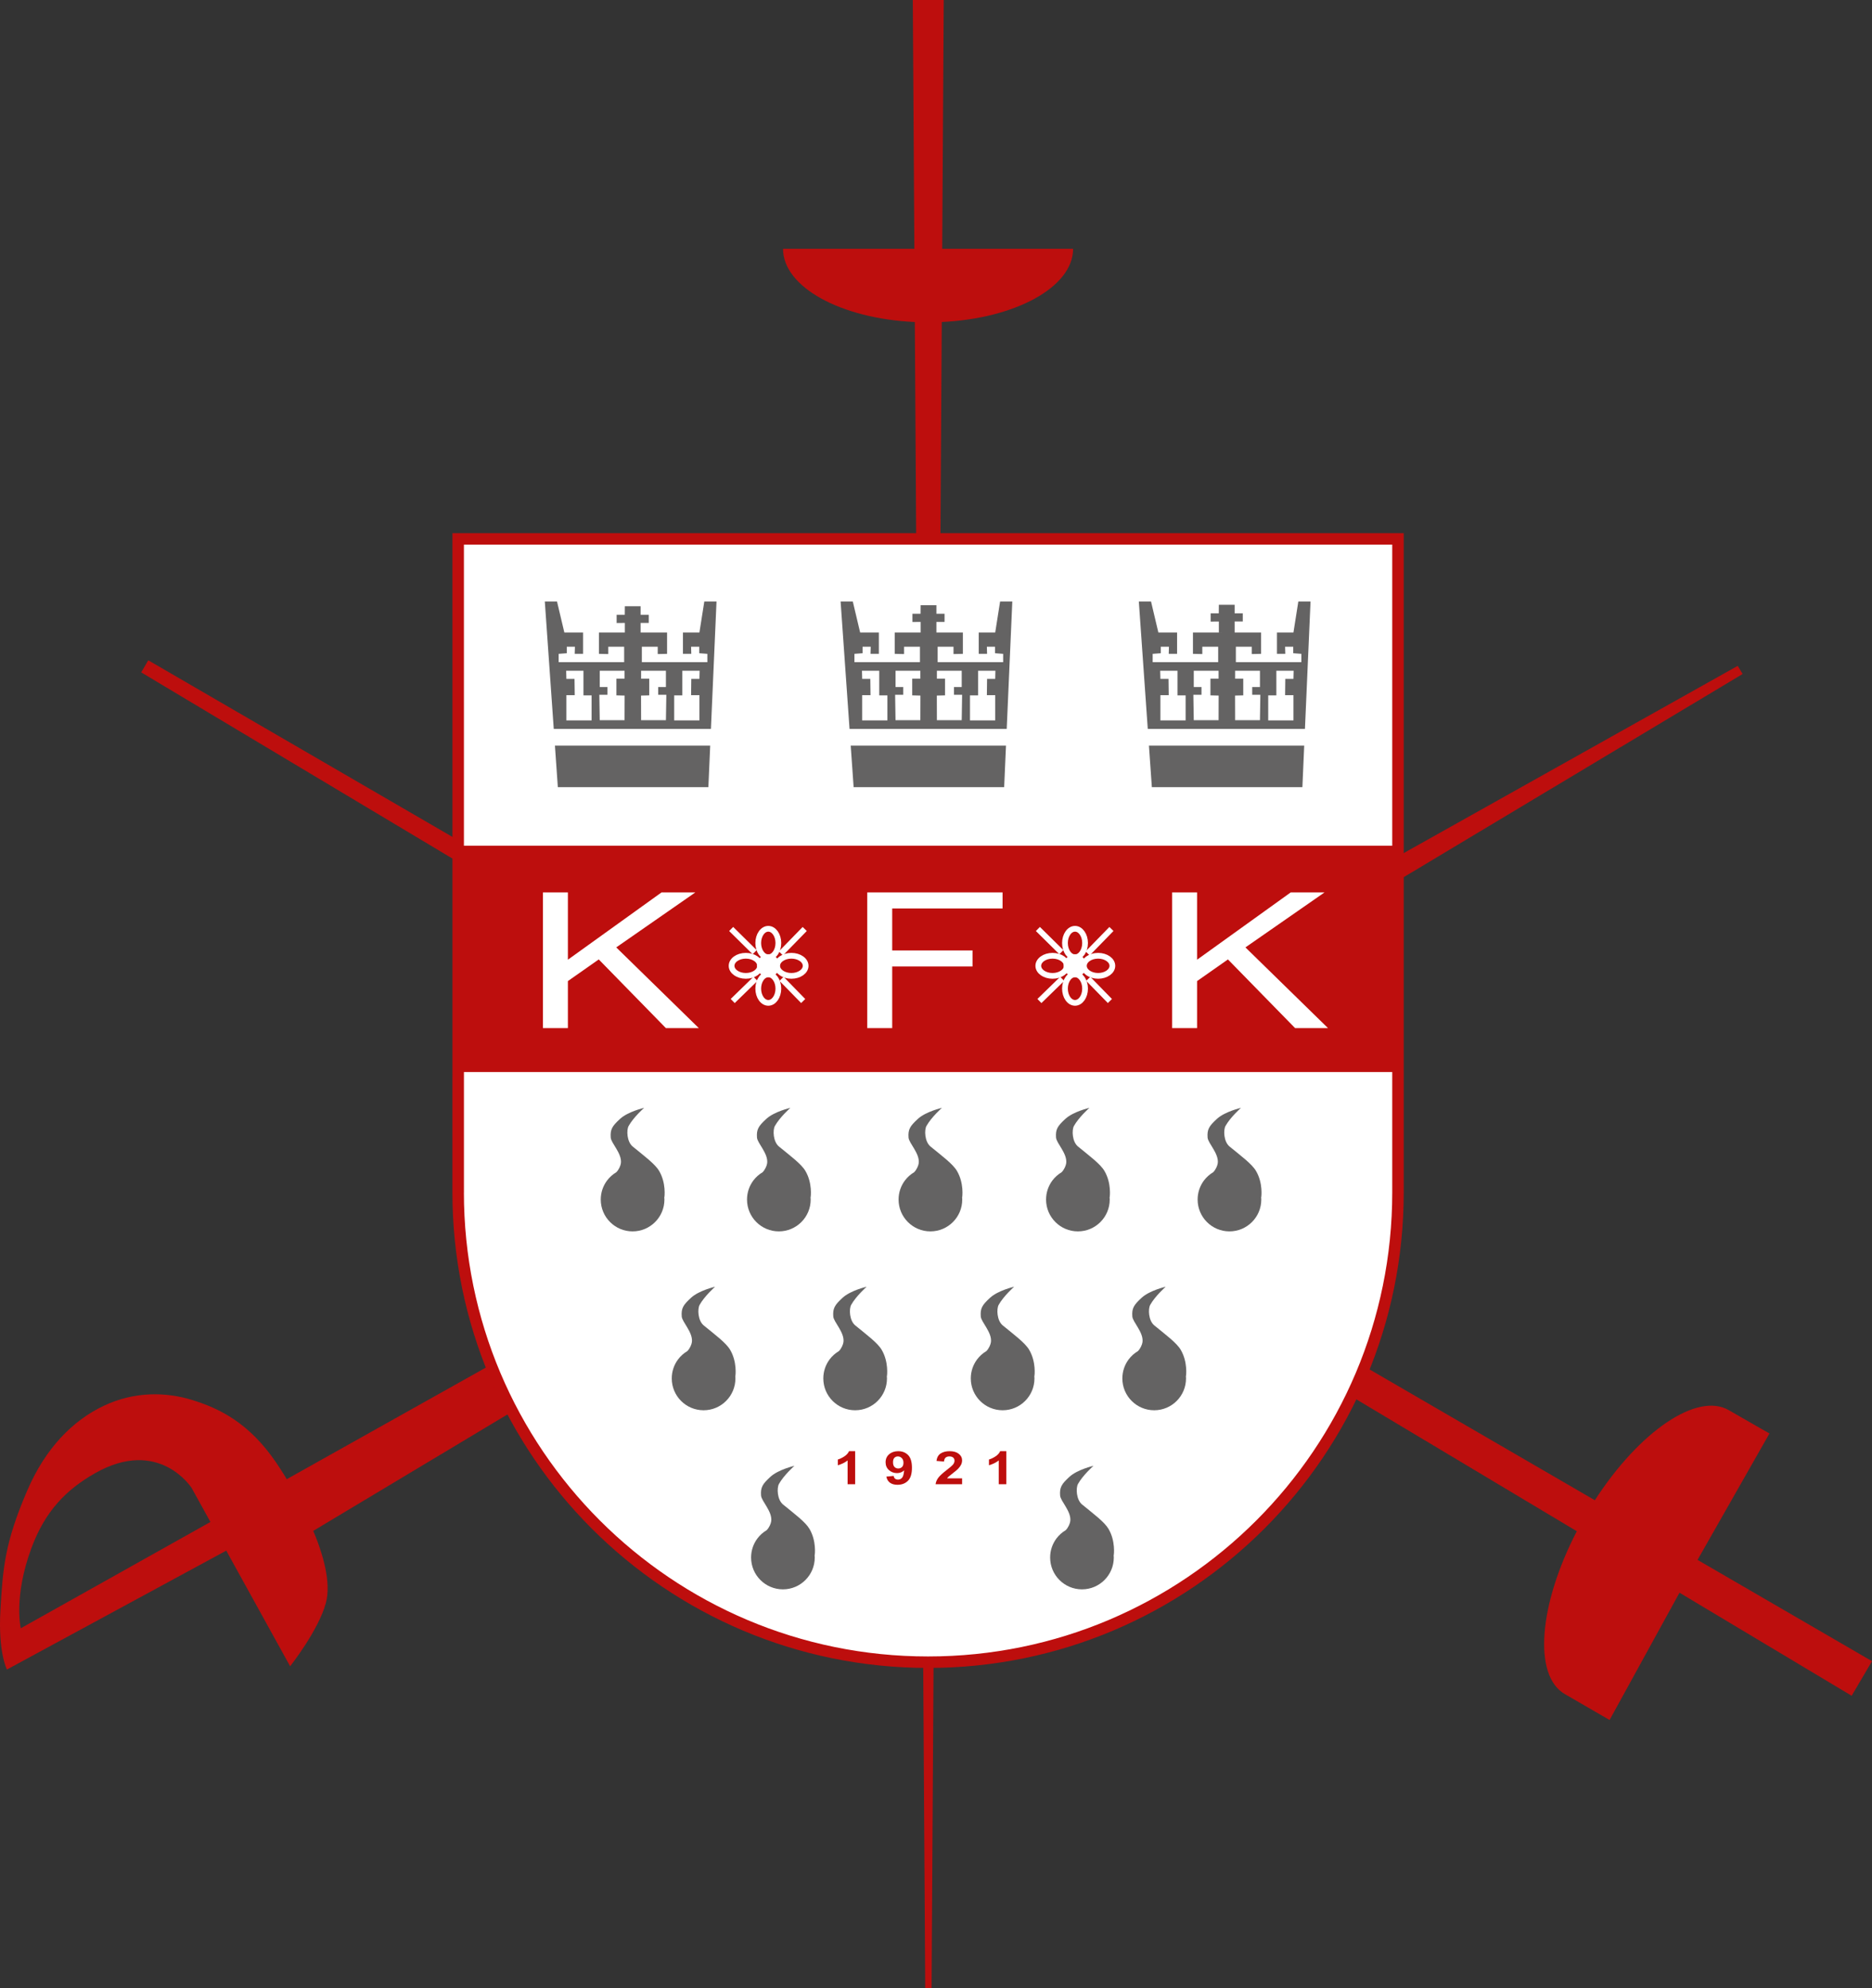 <?xml version="1.0" encoding="UTF-8" standalone="no"?>
<!-- Generator: Adobe Illustrator 15.1.0, SVG Export Plug-In . SVG Version: 6.00 Build 0)  -->

<svg
   xmlns:dc="http://purl.org/dc/elements/1.1/"
   xmlns:cc="http://creativecommons.org/ns#"
   xmlns:rdf="http://www.w3.org/1999/02/22-rdf-syntax-ns#"
   xmlns:svg="http://www.w3.org/2000/svg"
   xmlns="http://www.w3.org/2000/svg"
   xmlns:sodipodi="http://sodipodi.sourceforge.net/DTD/sodipodi-0.dtd"
   xmlns:inkscape="http://www.inkscape.org/namespaces/inkscape"
   version="1.0"
   id="Ebene_1"
   x="0px"
   y="0px"
   width="652.12"
   height="692.334"
   viewBox="0 0 652.12 692.334"
   enable-background="new 0 0 612 792"
   xml:space="preserve"
   sodipodi:docname="Logo_KFK_test.svg"
   inkscape:version="0.92.4 5da689c313, 2019-01-14"><rect x="0" y="0" width="652.12" height="692.334" fill="#333333" stroke="none"/><defs
   id="defs127" /><sodipodi:namedview
   pagecolor="#ffffff"
   bordercolor="#666666"
   borderopacity="1"
   objecttolerance="10"
   gridtolerance="10"
   guidetolerance="10"
   inkscape:pageopacity="0"
   inkscape:pageshadow="2"
   inkscape:window-width="640"
   inkscape:window-height="480"
   id="namedview125"
   showgrid="false"
   fit-margin-top="0"
   fit-margin-left="0"
   fit-margin-right="0"
   fit-margin-bottom="0"
   inkscape:current-layer="Ebene_1" />
<g
   id="g122"
   transform="translate(20,-51)">
	<path
   d="m 571.345,594.203 25.059,-44.021 c 0,0 -2.285,-1.25 -14.187,-8.121 -11.058,-6.385 -31.203,7.475 -46.648,31.377 l -503.921,-292.5 -2.457,4.204 500.101,299.088 c -13.268,25.551 -15.314,50.277 -4.165,56.715 l 15.575,9.016 24.359,-44.324 59.972,35.891 7.087,-12.047 z"
   id="path2"
   inkscape:connector-curvature="0"
   style="fill:#bd0e0d" />
	<path
   d="m -12.762,618.023 598.11,-335.149 1.701,2.834 -502.488,301.134 -19.843,0.945 -82.299,44.6 c 0,0 -3.133,-5.98 -2.268,-20.693 0.851,-14.457 1.417,-23.244 9.354,-41.67 6.375,-14.801 15.874,-24.379 26.646,-29.48 10.772,-5.102 21.827,-4.818 30.898,-1.984 9.071,2.834 19.559,7.654 29.197,21.828 6.633,9.754 20.976,34.865 17.291,48.756 -2.539,9.568 -12.472,22.109 -12.472,22.109 L 46.766,569.175 c 0,0 -11.389,-17.871 -33.732,-5.104 -9.921,5.67 -17.291,13.039 -22.11,26.078 -6.281,16.992 -3.686,27.874 -3.686,27.874 z"
   id="path4"
   inkscape:connector-curvature="0"
   style="fill:#bd0e0d" />
	<path
   d="M 308.223,137.636 308.754,51 h -10.772 l 0.541,86.636 h -45.749 c 0,13.358 20.17,24.322 45.908,25.505 l 3.623,580.193 h 2.212 l 3.551,-580.199 c 25.665,-1.22 45.754,-12.168 45.754,-25.499 z"
   id="path6"
   inkscape:connector-curvature="0"
   style="fill:#bd0e0d" />
	<path
   d="m 139.6,466.135 c 0,90.408 73.292,163.699 163.701,163.699 90.409,0 163.701,-73.291 163.693,-163.629 -0.008,0.07 0,-227.552 0,-227.552 H 139.607 l 0.008,227.622 c 0.001,0 -0.015,-90.551 -0.015,-0.14 z"
   id="path8"
   inkscape:connector-curvature="0"
   style="fill:#ffffff" />
	<path
   d="M 466.994,238.653 H 139.607 l 0.008,227.622 c 0.001,0 -0.015,-90.551 -0.015,-0.14 0,90.408 73.292,163.699 163.701,163.699 90.409,0 163.701,-73.291 163.693,-163.629 z"
   id="path10"
   inkscape:connector-curvature="0"
   style="fill:none;stroke:#bd0e0d;stroke-width:4"
   sodipodi:nodetypes="cccsscc" />
	<polygon
   points="466.86,424.322 466.86,345.519 138.607,345.519 138.607,424.322 "
   id="polygon12"
   style="fill:#bd0e0d" />
	<path
   d="m 209.616,458.764 c -1.447,-2.457 -5.244,-5.244 -9.213,-8.504 -2.055,-1.689 -2.198,-5.758 -1.417,-7.158 1.701,-3.047 5.386,-6.307 5.386,-6.307 0,0 -5.575,1.275 -8.362,3.828 -2.788,2.551 -3.462,3.691 -3.26,6.518 0.142,1.986 3.968,5.529 3.543,8.93 -0.103,0.822 -0.714,2.275 -1.599,3.143 -1.262,0.756 -2.371,1.738 -3.243,2.916 -1.366,1.842 -2.174,4.123 -2.174,6.594 0,6.123 4.965,11.088 11.089,11.088 6.124,0 11.089,-4.965 11.089,-11.088 0,-0.309 -0.022,-0.611 -0.047,-0.914 l 0.051,0.025 c -0.001,-10e-4 0.661,-4.819 -1.843,-9.071 z"
   id="path14"
   inkscape:connector-curvature="0"
   style="fill:#646363" />
	<path
   d="m 260.569,458.764 c -1.448,-2.457 -5.245,-5.244 -9.214,-8.504 -2.055,-1.689 -2.199,-5.758 -1.417,-7.158 1.701,-3.047 5.386,-6.307 5.386,-6.307 0,0 -5.575,1.275 -8.363,3.828 -2.787,2.551 -3.461,3.691 -3.259,6.518 0.141,1.986 3.968,5.529 3.543,8.93 -0.103,0.822 -0.714,2.275 -1.599,3.143 -1.262,0.756 -2.372,1.738 -3.244,2.916 -1.365,1.842 -2.173,4.123 -2.173,6.594 0,6.123 4.965,11.088 11.089,11.088 6.125,0 11.088,-4.965 11.088,-11.088 0,-0.309 -0.021,-0.611 -0.046,-0.914 l 0.05,0.025 c 10e-4,-10e-4 0.663,-4.819 -1.841,-9.071 z"
   id="path16"
   inkscape:connector-curvature="0"
   style="fill:#646363" />
	<path
   d="m 234.348,521.055 c -1.447,-2.457 -5.244,-5.244 -9.212,-8.504 -2.056,-1.688 -2.199,-5.756 -1.418,-7.156 1.701,-3.049 5.386,-6.309 5.386,-6.309 0,0 -5.575,1.275 -8.362,3.828 -2.788,2.551 -3.462,3.691 -3.26,6.52 0.142,1.984 3.969,5.527 3.543,8.928 -0.102,0.822 -0.713,2.275 -1.599,3.145 -1.262,0.754 -2.371,1.736 -3.243,2.914 -1.366,1.842 -2.173,4.125 -2.173,6.594 0,6.125 4.964,11.088 11.088,11.088 6.124,0 11.089,-4.963 11.089,-11.088 0,-0.309 -0.022,-0.611 -0.046,-0.912 l 0.05,0.025 c -0.001,-0.001 0.661,-4.821 -1.843,-9.073 z"
   id="path18"
   inkscape:connector-curvature="0"
   style="fill:#646363" />
	<path
   d="m 313.364,458.764 c -1.447,-2.457 -5.244,-5.244 -9.213,-8.504 -2.056,-1.689 -2.198,-5.758 -1.417,-7.158 1.701,-3.047 5.386,-6.307 5.386,-6.307 0,0 -5.575,1.275 -8.362,3.828 -2.788,2.551 -3.462,3.691 -3.26,6.518 0.141,1.986 3.968,5.529 3.543,8.93 -0.104,0.822 -0.714,2.275 -1.6,3.143 -1.262,0.756 -2.37,1.738 -3.242,2.916 -1.366,1.842 -2.175,4.123 -2.175,6.594 0,6.123 4.966,11.088 11.09,11.088 6.124,0 11.089,-4.965 11.089,-11.088 0,-0.309 -0.022,-0.611 -0.047,-0.914 l 0.051,0.025 c 0,-10e-4 0.661,-4.819 -1.843,-9.071 z"
   id="path20"
   inkscape:connector-curvature="0"
   style="fill:#646363" />
	<path
   d="m 287.143,521.055 c -1.446,-2.457 -5.244,-5.244 -9.212,-8.504 -2.056,-1.688 -2.199,-5.756 -1.417,-7.156 1.7,-3.049 5.385,-6.309 5.385,-6.309 0,0 -5.573,1.275 -8.361,3.828 -2.787,2.551 -3.462,3.691 -3.26,6.52 0.142,1.984 3.969,5.527 3.544,8.928 -0.104,0.822 -0.715,2.275 -1.6,3.145 -1.262,0.754 -2.372,1.736 -3.244,2.914 -1.364,1.842 -2.173,4.125 -2.173,6.594 0,6.125 4.964,11.088 11.088,11.088 6.125,0 11.089,-4.963 11.089,-11.088 0,-0.309 -0.021,-0.611 -0.046,-0.912 l 0.051,0.025 c -0.001,-0.001 0.659,-4.821 -1.844,-9.073 z"
   id="path22"
   inkscape:connector-curvature="0"
   style="fill:#646363" />
	<path
   d="m 261.986,583.418 c -1.447,-2.459 -5.244,-5.244 -9.214,-8.504 -2.055,-1.689 -2.198,-5.758 -1.417,-7.158 1.701,-3.047 5.387,-6.307 5.387,-6.307 0,0 -5.576,1.275 -8.363,3.826 -2.788,2.553 -3.462,3.693 -3.26,6.52 0.142,1.984 3.968,5.527 3.543,8.93 -0.103,0.822 -0.714,2.275 -1.599,3.143 -1.262,0.754 -2.371,1.736 -3.243,2.914 -1.366,1.844 -2.174,4.125 -2.174,6.596 0,6.123 4.965,11.088 11.089,11.088 6.125,0 11.089,-4.965 11.089,-11.088 0,-0.311 -0.022,-0.611 -0.047,-0.914 l 0.051,0.025 c 0.001,-10e-4 0.662,-4.819 -1.842,-9.071 z"
   id="path24"
   inkscape:connector-curvature="0"
   style="fill:#646363" />
	<path
   d="m 364.742,458.764 c -1.447,-2.457 -5.244,-5.244 -9.213,-8.504 -2.056,-1.689 -2.199,-5.758 -1.417,-7.158 1.701,-3.047 5.386,-6.307 5.386,-6.307 0,0 -5.575,1.275 -8.362,3.828 -2.788,2.551 -3.462,3.691 -3.26,6.518 0.141,1.986 3.968,5.529 3.543,8.93 -0.103,0.822 -0.714,2.275 -1.599,3.143 -1.263,0.756 -2.372,1.738 -3.244,2.916 -1.365,1.842 -2.173,4.123 -2.173,6.594 0,6.123 4.965,11.088 11.089,11.088 6.124,0 11.088,-4.965 11.088,-11.088 0,-0.309 -0.021,-0.611 -0.046,-0.914 l 0.05,0.025 c 0,-10e-4 0.662,-4.819 -1.842,-9.071 z"
   id="path26"
   inkscape:connector-curvature="0"
   style="fill:#646363" />
	<path
   d="m 338.521,521.055 c -1.447,-2.457 -5.244,-5.244 -9.212,-8.504 -2.057,-1.688 -2.199,-5.756 -1.418,-7.156 1.7,-3.049 5.386,-6.309 5.386,-6.309 0,0 -5.575,1.275 -8.362,3.828 -2.787,2.551 -3.462,3.691 -3.26,6.52 0.142,1.984 3.969,5.527 3.544,8.928 -0.104,0.822 -0.714,2.275 -1.599,3.145 -1.263,0.754 -2.372,1.736 -3.244,2.914 -1.366,1.842 -2.174,4.125 -2.174,6.594 0,6.125 4.965,11.088 11.089,11.088 6.124,0 11.089,-4.963 11.089,-11.088 0,-0.309 -0.021,-0.611 -0.046,-0.912 l 0.05,0.025 c 0,-0.001 0.661,-4.821 -1.843,-9.073 z"
   id="path28"
   inkscape:connector-curvature="0"
   style="fill:#646363" />
	<path
   d="m 417.537,458.764 c -1.447,-2.457 -5.244,-5.244 -9.212,-8.504 -2.056,-1.689 -2.199,-5.758 -1.418,-7.158 1.701,-3.047 5.386,-6.307 5.386,-6.307 0,0 -5.575,1.275 -8.362,3.828 -2.787,2.551 -3.462,3.691 -3.26,6.518 0.143,1.986 3.969,5.529 3.543,8.93 -0.102,0.822 -0.713,2.275 -1.599,3.143 -1.262,0.756 -2.371,1.738 -3.243,2.916 -1.366,1.842 -2.173,4.123 -2.173,6.594 0,6.123 4.964,11.088 11.088,11.088 6.124,0 11.089,-4.965 11.089,-11.088 0,-0.309 -0.021,-0.611 -0.046,-0.914 l 0.05,0.025 c 0,-10e-4 0.661,-4.819 -1.843,-9.071 z"
   id="path30"
   inkscape:connector-curvature="0"
   style="fill:#646363" />
	<path
   d="m 391.317,521.055 c -1.448,-2.457 -5.244,-5.244 -9.213,-8.504 -2.056,-1.688 -2.199,-5.756 -1.417,-7.156 1.7,-3.049 5.386,-6.309 5.386,-6.309 0,0 -5.575,1.275 -8.363,3.828 -2.787,2.551 -3.461,3.691 -3.259,6.52 0.141,1.984 3.968,5.527 3.543,8.928 -0.103,0.822 -0.714,2.275 -1.599,3.145 -1.263,0.754 -2.372,1.736 -3.244,2.914 -1.365,1.842 -2.173,4.125 -2.173,6.594 0,6.125 4.965,11.088 11.089,11.088 6.124,0 11.088,-4.963 11.088,-11.088 0,-0.309 -0.021,-0.611 -0.046,-0.912 l 0.05,0.025 c 0,-0.001 0.662,-4.821 -1.842,-9.073 z"
   id="path32"
   inkscape:connector-curvature="0"
   style="fill:#646363" />
	<path
   d="m 366.159,583.418 c -1.447,-2.459 -5.244,-5.244 -9.212,-8.504 -2.056,-1.689 -2.199,-5.758 -1.418,-7.158 1.701,-3.047 5.386,-6.307 5.386,-6.307 0,0 -5.575,1.275 -8.362,3.826 -2.788,2.553 -3.462,3.693 -3.26,6.52 0.143,1.984 3.969,5.527 3.543,8.93 -0.102,0.822 -0.713,2.275 -1.599,3.143 -1.262,0.754 -2.371,1.736 -3.243,2.914 -1.366,1.844 -2.173,4.125 -2.173,6.596 0,6.123 4.964,11.088 11.088,11.088 6.124,0 11.089,-4.965 11.089,-11.088 0,-0.311 -0.021,-0.611 -0.046,-0.914 l 0.05,0.025 c 0,-10e-4 0.661,-4.819 -1.843,-9.071 z"
   id="path34"
   inkscape:connector-curvature="0"
   style="fill:#646363" />
	<path
   d="m 354.488,391.228 c 2.191,0 3.969,-1.777 3.969,-3.968 0,-2.192 -1.777,-3.969 -3.969,-3.969 -2.192,0 -3.968,1.777 -3.968,3.969 0.001,2.191 1.776,3.968 3.968,3.968 z"
   id="path36"
   inkscape:connector-curvature="0"
   style="fill:#ffffff" />
	<path
   d="m 354.488,384.354 c 1.934,0 3.502,-2.221 3.502,-4.961 0,-2.739 -1.568,-4.96 -3.502,-4.96 -1.935,0 -3.502,2.221 -3.502,4.96 0,2.74 1.568,4.961 3.502,4.961 z m 0,15.878 c 1.934,0 3.502,-2.221 3.502,-4.961 0,-2.739 -1.568,-4.96 -3.502,-4.96 -1.935,0 -3.502,2.221 -3.502,4.96 0,2.741 1.568,4.961 3.502,4.961 z"
   id="path38"
   inkscape:connector-curvature="0"
   style="fill:none;stroke:#ffffff;stroke-width:2" />
	<path
   d="m 357.577,387.332 c 0,1.935 2.221,3.502 4.96,3.502 2.74,0 4.961,-1.567 4.961,-3.502 0,-1.934 -2.221,-3.502 -4.961,-3.502 -2.739,0 -4.96,1.568 -4.96,3.502 z m -15.878,0 c 0,1.935 2.221,3.502 4.96,3.502 2.74,0 4.961,-1.567 4.961,-3.502 0,-1.934 -2.221,-3.502 -4.961,-3.502 -2.739,0 -4.96,1.568 -4.96,3.502 z"
   id="path40"
   inkscape:connector-curvature="0"
   style="fill:none;stroke:#ffffff;stroke-width:2" />
	<path
   d="m 342.086,399.59 7.938,-7.724 m 16.616,7.724 -7.546,-7.724 m -9.354,-9.284 -8.187,-8.078 m 17.329,8.504 8.291,-8.504"
   id="path42"
   inkscape:connector-curvature="0"
   style="fill:none;stroke:#ffffff;stroke-width:2" />
	<polygon
   points="174.041,260.48 176.592,271.252 223.646,271.252 225.348,260.48 229.6,260.48 226.766,325.11 174.325,325.11 169.789,260.48 "
   id="polygon44"
   style="fill:#646363" />
	<polygon
   points="180.207,278.693 180.277,276.212 177.442,276.212 177.442,278.48 174.607,278.693 174.607,281.598 197.427,281.598 197.427,276.212 191.898,276.212 191.898,278.764 188.64,278.693 188.64,270.472 183.112,270.472 183.112,278.693 "
   id="polygon46"
   style="fill:#ffffff" />
	<polygon
   points="220.813,278.693 220.742,276.212 223.577,276.212 223.577,278.48 226.411,278.693 226.411,281.598 203.592,281.598 203.592,276.212 209.12,276.212 209.12,278.764 212.379,278.693 212.379,270.472 217.907,270.472 217.907,278.693 "
   id="polygon48"
   style="fill:#ffffff" />
	<polygon
   points="194.805,267.949 194.805,265.086 197.64,265.086 197.663,262.11 203.167,262.11 203.167,265.086 206.001,265.086 206.001,267.921 203.167,267.921 203.167,271.96 197.667,271.89 197.663,267.921 "
   id="polygon50"
   style="fill:#646363" />
	<polygon
   points="180.136,287.409 180.207,293.079 177.301,293.079 177.301,301.866 186.087,301.866 186.087,293.149 183.253,293.149 183.253,284.575 177.229,284.575 177.301,287.409 "
   id="polygon52"
   style="fill:#ffffff" />
	<polygon
   points="220.813,287.409 220.742,293.079 223.646,293.079 223.646,301.866 214.86,301.866 214.86,293.149 217.695,293.149 217.695,284.575 223.718,284.575 223.646,287.409 "
   id="polygon54"
   style="fill:#ffffff" />
	<polygon
   points="197.569,287.338 194.733,287.338 194.733,293.149 197.592,293.22 197.569,301.795 188.922,301.795 188.781,292.937 191.616,292.937 191.616,290.244 188.922,290.244 188.922,284.575 197.569,284.575 "
   id="polygon56"
   style="fill:#ffffff" />
	<polygon
   points="203.333,287.338 206.167,287.338 206.167,293.149 203.309,293.22 203.333,301.795 211.978,301.795 212.12,292.937 209.285,292.937 209.285,290.244 211.978,290.244 211.978,284.575 203.333,284.575 "
   id="polygon58"
   style="fill:#ffffff" />
	<polygon
   points="229.458,310.653 229.458,304.842 171.064,304.842 171.064,310.653 "
   id="polygon60"
   style="fill:#ffffff" />
	<polygon
   points="277.081,260.48 279.632,271.252 326.688,271.252 328.388,260.48 332.64,260.48 329.805,325.11 277.364,325.11 272.829,260.48 "
   id="polygon62"
   style="fill:#646363" />
	<polygon
   points="283.246,278.693 283.316,276.212 280.481,276.212 280.481,278.48 277.646,278.693 277.646,281.598 300.466,281.598 300.466,276.212 294.938,276.212 294.938,278.764 291.679,278.693 291.679,270.472 286.15,270.472 286.15,278.693 "
   id="polygon64"
   style="fill:#ffffff" />
	<polygon
   points="323.853,278.693 323.781,276.212 326.616,276.212 326.616,278.48 329.451,278.693 329.451,281.598 306.632,281.598 306.632,276.212 312.159,276.212 312.159,278.764 315.419,278.693 315.419,270.472 320.947,270.472 320.947,278.693 "
   id="polygon66"
   style="fill:#ffffff" />
	<polygon
   points="297.844,267.595 297.844,264.732 300.679,264.732 300.703,261.756 306.207,261.756 306.207,264.732 309.041,264.732 309.041,267.567 306.207,267.567 306.207,271.606 300.707,271.535 300.703,267.567 "
   id="polygon68"
   style="fill:#646363" />
	<polygon
   points="283.175,287.409 283.246,293.079 280.34,293.079 280.34,301.866 289.128,301.866 289.128,293.149 286.293,293.149 286.293,284.575 280.269,284.575 280.34,287.409 "
   id="polygon70"
   style="fill:#ffffff" />
	<polygon
   points="323.853,287.409 323.781,293.079 326.688,293.079 326.688,301.866 317.899,301.866 317.899,293.149 320.734,293.149 320.734,284.575 326.758,284.575 326.688,287.409 "
   id="polygon72"
   style="fill:#ffffff" />
	<polygon
   points="300.607,287.338 297.772,287.338 297.772,293.149 300.632,293.22 300.607,301.795 291.962,301.795 291.821,292.937 294.655,292.937 294.655,290.244 291.962,290.244 291.962,284.575 300.607,284.575 "
   id="polygon74"
   style="fill:#ffffff" />
	<polygon
   points="306.372,287.338 309.207,287.338 309.207,293.149 306.348,293.22 306.372,301.795 315.019,301.795 315.159,292.937 312.325,292.937 312.325,290.244 315.019,290.244 315.019,284.575 306.372,284.575 "
   id="polygon76"
   style="fill:#ffffff" />
	<polygon
   points="332.498,310.653 332.498,304.842 274.104,304.842 274.104,310.653 "
   id="polygon78"
   style="fill:#ffffff" />
	<polygon
   points="380.97,260.48 383.521,271.252 430.577,271.252 432.277,260.48 436.529,260.48 433.695,325.11 381.254,325.11 376.718,260.48 "
   id="polygon80"
   style="fill:#646363" />
	<polygon
   points="387.136,278.693 387.207,276.212 384.372,276.212 384.372,278.48 381.537,278.693 381.537,281.598 404.356,281.598 404.356,276.212 398.829,276.212 398.829,278.764 395.569,278.693 395.569,270.472 390.041,270.472 390.041,278.693 "
   id="polygon82"
   style="fill:#ffffff" />
	<polygon
   points="427.742,278.693 427.671,276.212 430.506,276.212 430.506,278.48 433.34,278.693 433.34,281.598 410.521,281.598 410.521,276.212 416.049,276.212 416.049,278.764 419.31,278.693 419.31,270.472 424.836,270.472 424.836,278.693 "
   id="polygon84"
   style="fill:#ffffff" />
	<polygon
   points="401.734,267.453 401.734,264.59 404.569,264.59 404.592,261.614 410.096,261.614 410.096,264.59 412.931,264.59 412.931,267.425 410.096,267.425 410.096,271.464 404.597,271.394 404.592,267.425 "
   id="polygon86"
   style="fill:#646363" />
	<polygon
   points="387.065,287.409 387.136,293.079 384.23,293.079 384.23,301.866 393.019,301.866 393.019,293.149 390.183,293.149 390.183,284.575 384.159,284.575 384.23,287.409 "
   id="polygon88"
   style="fill:#ffffff" />
	<polygon
   points="427.742,287.409 427.671,293.079 430.577,293.079 430.577,301.866 421.789,301.866 421.789,293.149 424.624,293.149 424.624,284.575 430.647,284.575 430.577,287.409 "
   id="polygon90"
   style="fill:#ffffff" />
	<polygon
   points="404.498,287.338 401.663,287.338 401.663,293.149 404.521,293.22 404.498,301.795 395.853,301.795 395.71,292.937 398.545,292.937 398.545,290.244 395.853,290.244 395.853,284.575 404.498,284.575 "
   id="polygon92"
   style="fill:#ffffff" />
	<polygon
   points="410.262,287.338 413.096,287.338 413.096,293.149 410.238,293.22 410.262,301.795 418.907,301.795 419.049,292.937 416.214,292.937 416.214,290.244 418.907,290.244 418.907,284.575 410.262,284.575 "
   id="polygon94"
   style="fill:#ffffff" />
	<polygon
   points="436.388,310.653 436.388,304.842 377.994,304.842 377.994,310.653 "
   id="polygon96"
   style="fill:#ffffff" />
	<path
   d="m 177.829,409.018 v -16.371 l 10.75,-7.541 23.383,23.911 h 11.468 l -28.759,-28.1 27.549,-19.143 h -11.781 l -32.61,23.429 v -23.429 h -8.691 v 47.243 h 8.691 z m 112.972,0 v -21.462 h 27.985 v -5.575 H 290.801 V 367.35 h 38.447 v -5.575 h -47.137 v 47.243 z m 106.209,0 v -16.371 l 10.751,-7.541 23.384,23.911 h 11.467 l -28.758,-28.1 27.549,-19.143 h -11.781 l -32.611,23.429 v -23.429 h -8.689 v 47.243 h 8.688 z"
   id="path98"
   inkscape:connector-curvature="0"
   style="fill:#ffffff" />
	<g
   id="g106">
		<path
   d="m 277.899,567.854 h -2.634 v -8.273 c -0.962,0.75 -2.097,1.305 -3.403,1.664 v -1.992 c 0.688,-0.188 1.435,-0.543 2.241,-1.066 0.806,-0.523 1.359,-1.134 1.66,-1.832 h 2.137 v 11.499 z"
   id="path100"
   inkscape:connector-curvature="0"
   style="fill:#bd0e0d" />
		<path
   d="m 288.764,565.205 2.55,-0.234 c 0.063,0.433 0.225,0.753 0.487,0.961 0.263,0.208 0.609,0.313 1.041,0.313 0.543,0 1.006,-0.208 1.387,-0.625 0.381,-0.417 0.625,-1.281 0.731,-2.594 -0.663,0.641 -1.491,0.961 -2.484,0.961 -1.082,0 -2.014,-0.348 -2.798,-1.043 -0.785,-0.695 -1.177,-1.601 -1.177,-2.715 0,-1.161 0.414,-2.098 1.242,-2.809 0.828,-0.711 1.883,-1.066 3.164,-1.066 1.394,0 2.538,0.449 3.431,1.348 0.893,0.899 1.341,2.376 1.341,4.434 0,2.094 -0.466,3.604 -1.397,4.531 -0.931,0.927 -2.144,1.391 -3.638,1.391 -1.075,0 -1.944,-0.238 -2.606,-0.715 -0.662,-0.478 -1.087,-1.19 -1.274,-2.138 z m 5.962,-4.797 c 0,-0.708 -0.195,-1.258 -0.586,-1.648 -0.391,-0.39 -0.842,-0.586 -1.355,-0.586 -0.487,0 -0.892,0.16 -1.214,0.48 -0.322,0.32 -0.483,0.845 -0.483,1.574 0,0.739 0.175,1.282 0.525,1.629 0.35,0.347 0.788,0.52 1.313,0.52 0.506,0 0.933,-0.167 1.28,-0.5 0.347,-0.333 0.52,-0.823 0.52,-1.469 z"
   id="path102"
   inkscape:connector-curvature="0"
   style="fill:#bd0e0d" />
		<path
   d="m 315.152,565.814 v 2.039 h -9.234 c 0.099,-0.771 0.4,-1.501 0.9,-2.191 0.5,-0.69 1.486,-1.605 2.963,-2.746 1.188,-0.922 1.914,-1.547 2.184,-1.875 0.363,-0.453 0.543,-0.901 0.543,-1.344 0,-0.489 -0.156,-0.866 -0.473,-1.129 -0.317,-0.263 -0.752,-0.395 -1.309,-0.395 -0.549,0 -0.986,0.138 -1.313,0.414 -0.324,0.276 -0.512,0.734 -0.563,1.375 l -2.625,-0.219 c 0.156,-1.208 0.648,-2.075 1.473,-2.602 0.825,-0.527 1.855,-0.789 3.094,-0.789 1.355,0 2.422,0.305 3.197,0.914 0.775,0.609 1.162,1.367 1.162,2.273 0,0.516 -0.111,1.007 -0.332,1.473 -0.223,0.466 -0.574,0.954 -1.055,1.465 -0.32,0.339 -0.895,0.825 -1.727,1.461 -0.83,0.636 -1.357,1.058 -1.578,1.266 -0.223,0.208 -0.402,0.411 -0.539,0.609 h 5.232 z"
   id="path104"
   inkscape:connector-curvature="0"
   style="fill:#bd0e0d" />
	</g>
	<g
   id="g110">
		<path
   d="m 330.549,567.854 h -2.635 v -8.273 c -0.963,0.75 -2.098,1.305 -3.404,1.664 v -1.992 c 0.688,-0.188 1.436,-0.543 2.242,-1.066 0.805,-0.523 1.359,-1.134 1.658,-1.832 h 2.139 z"
   id="path108"
   inkscape:connector-curvature="0"
   style="fill:#bd0e0d" />
	</g>
	<path
   d="m 247.642,391.228 c 2.191,0 3.968,-1.777 3.968,-3.968 0,-2.192 -1.777,-3.969 -3.968,-3.969 -2.192,0 -3.969,1.777 -3.969,3.969 -0.001,2.191 1.777,3.968 3.969,3.968 z"
   id="path112"
   inkscape:connector-curvature="0"
   style="fill:#ffffff" />
	<path
   d="m 247.642,384.354 c 1.934,0 3.502,-2.221 3.502,-4.961 0,-2.739 -1.568,-4.96 -3.502,-4.96 -1.935,0 -3.502,2.221 -3.502,4.96 0,2.74 1.567,4.961 3.502,4.961 z m 0,15.878 c 1.934,0 3.502,-2.221 3.502,-4.961 0,-2.739 -1.568,-4.96 -3.502,-4.96 -1.935,0 -3.502,2.221 -3.502,4.96 0,2.741 1.567,4.961 3.502,4.961 z"
   id="path114"
   inkscape:connector-curvature="0"
   style="fill:none;stroke:#ffffff;stroke-width:2" />
	<path
   d="m 250.729,387.332 c 0,1.935 2.221,3.502 4.961,3.502 2.739,0 4.96,-1.567 4.96,-3.502 0,-1.934 -2.221,-3.502 -4.96,-3.502 -2.739,0 -4.961,1.568 -4.961,3.502 z m -15.877,0 c 0,1.935 2.221,3.502 4.961,3.502 2.739,0 4.96,-1.567 4.96,-3.502 0,-1.934 -2.221,-3.502 -4.96,-3.502 -2.74,0 -4.961,1.568 -4.961,3.502 z"
   id="path116"
   inkscape:connector-curvature="0"
   style="fill:none;stroke:#ffffff;stroke-width:2" />
	<path
   d="m 235.24,399.59 7.937,-7.724 m 16.617,7.724 -7.546,-7.724 m -9.354,-9.284 -8.187,-8.078 m 17.328,8.504 8.292,-8.504"
   id="path118"
   inkscape:connector-curvature="0"
   style="fill:none;stroke:#ffffff;stroke-width:2" />
	
</g>
</svg>